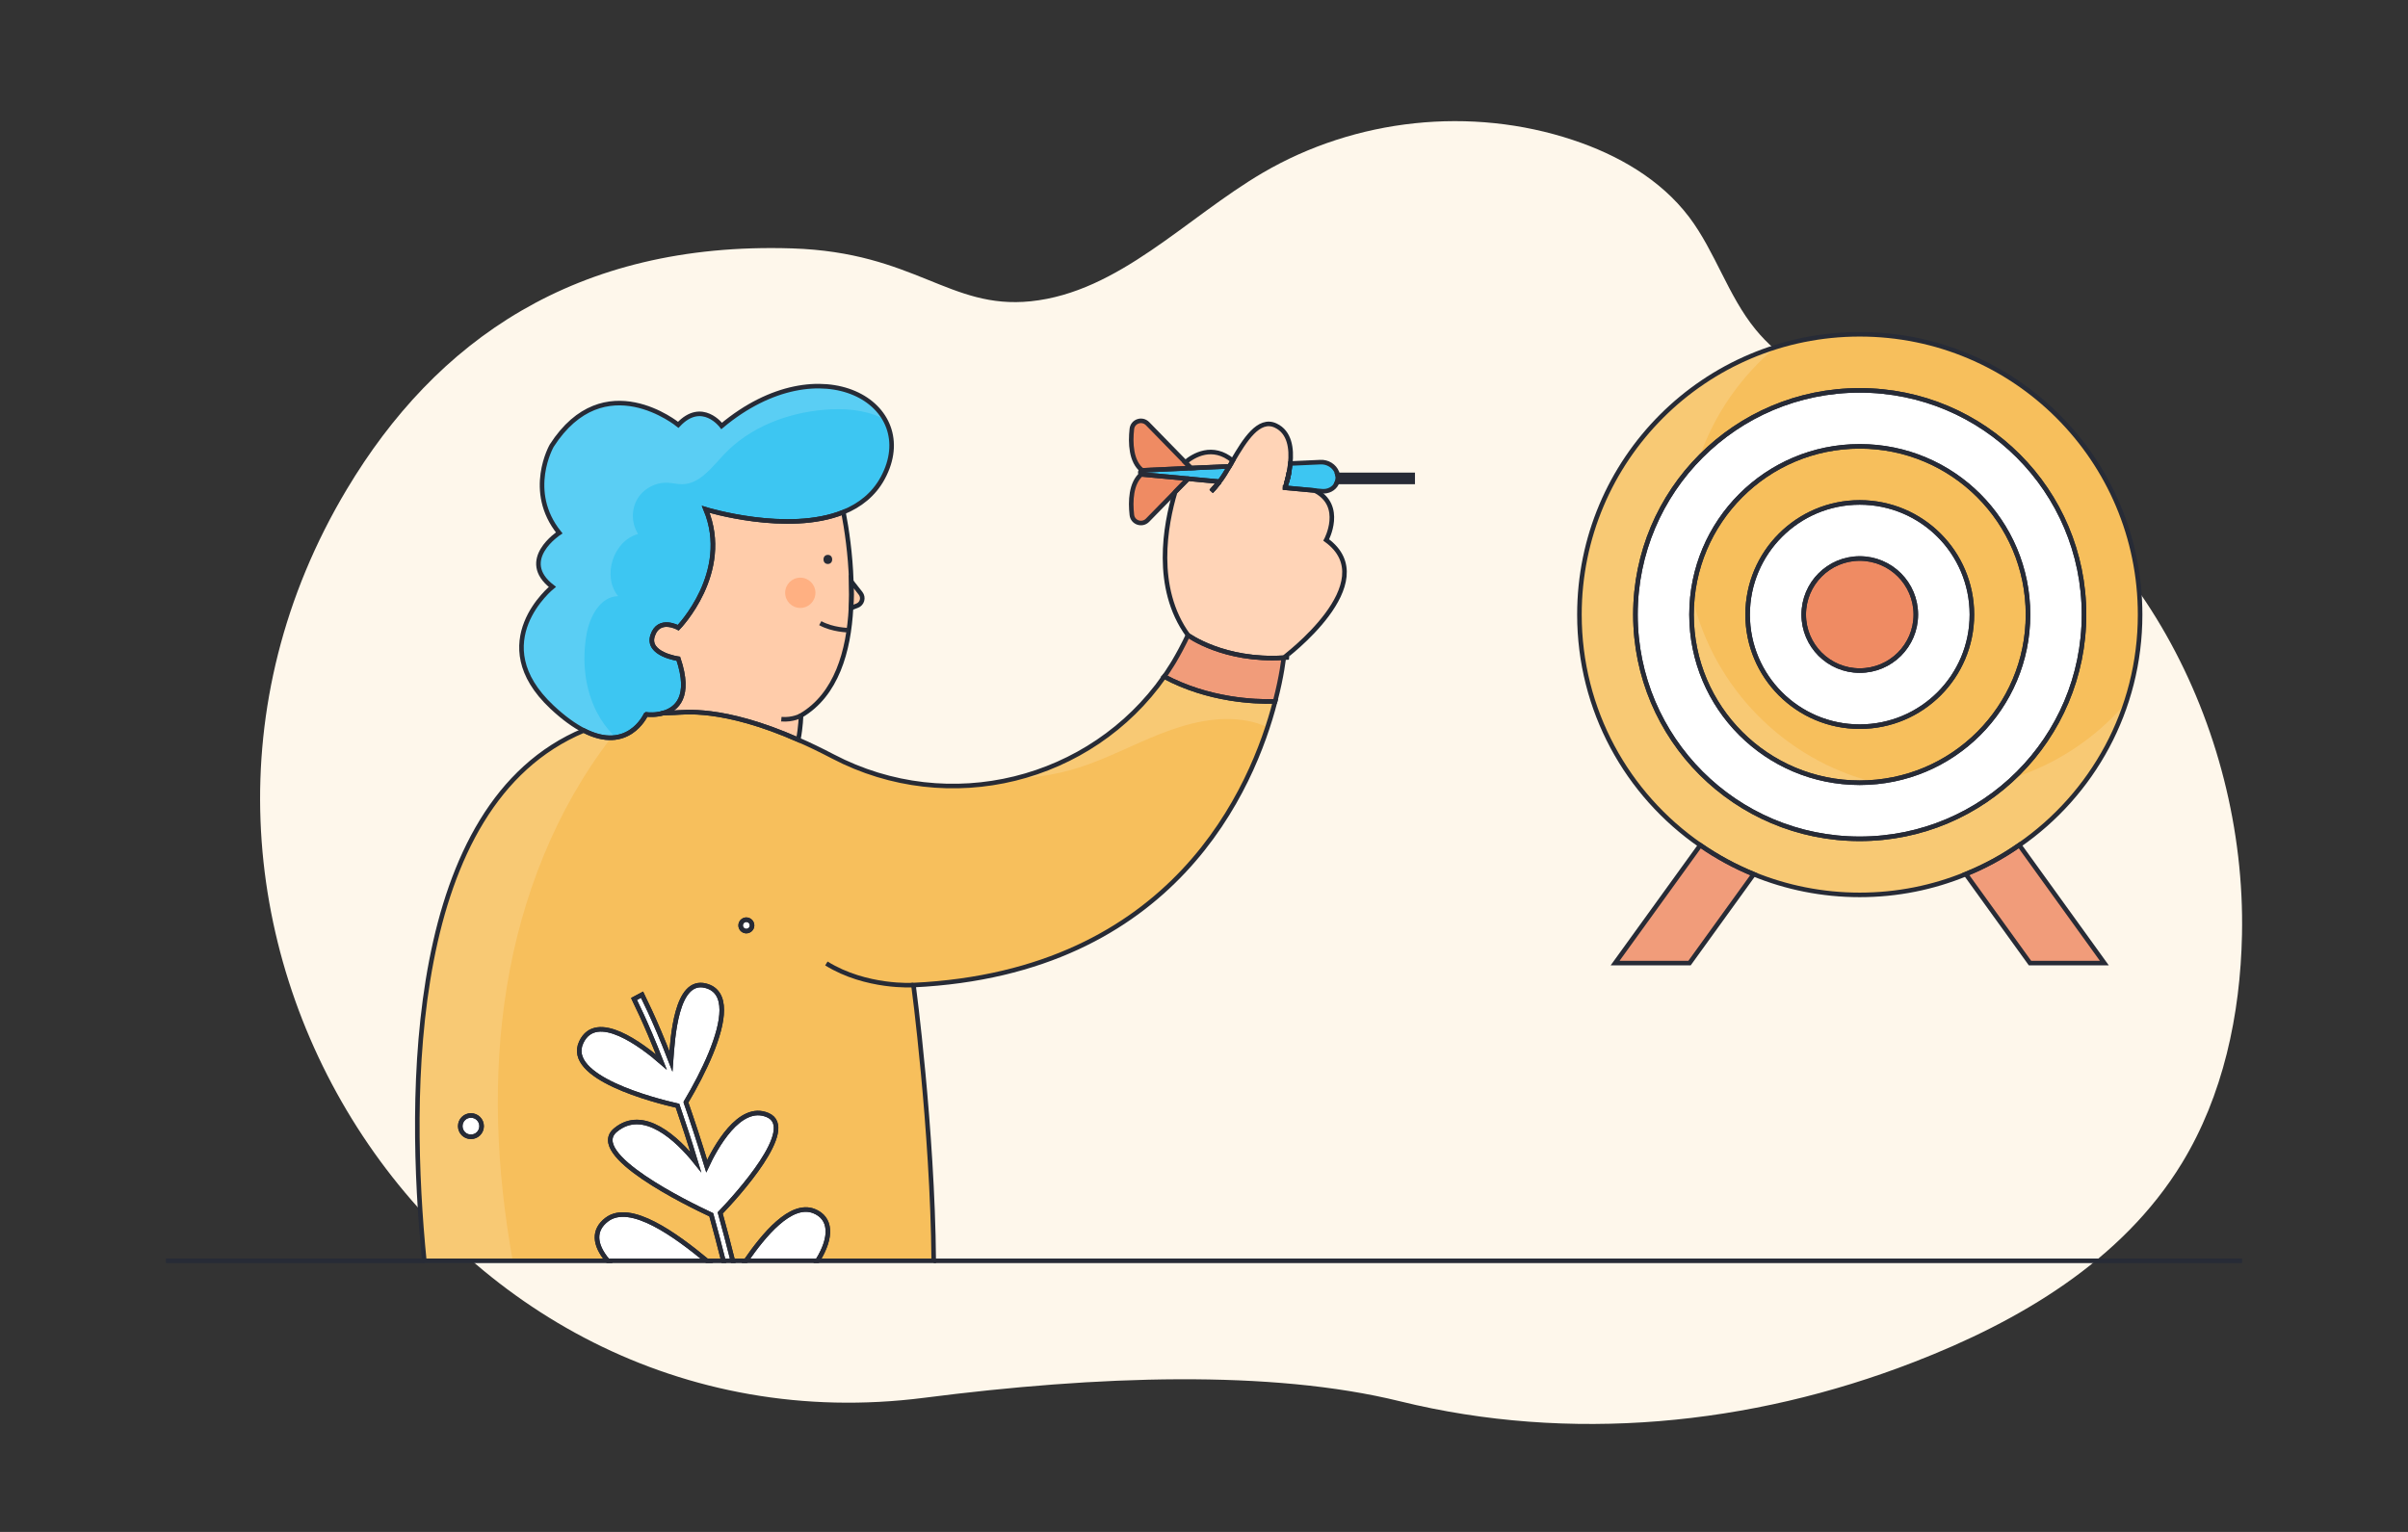 <?xml version="1.0" encoding="utf-8"?>
<!-- Generator: Adobe Illustrator 26.4.1, SVG Export Plug-In . SVG Version: 6.00 Build 0)  -->
<svg version="1.1" id="Capa_1" xmlns="http://www.w3.org/2000/svg" xmlns:xlink="http://www.w3.org/1999/xlink" x="0px" y="0px"
	 viewBox="0 0 264 168" style="enable-background:new 0 0 264 168;" xml:space="preserve">
<rect x="0" y="0" width="264" height="168" fill="#333333" stroke="none"/>
<style type="text/css">
	.st0{fill:#FEF7EB;}
	.st1{fill:#FFCCAA;}
	.st2{fill:#FFB082;}
	.st3{fill:#FFFFFF;}
	.st4{fill:#3DC6F2;}
	.st5{fill:#FF306B;}
	.st6{fill:#272B36;}
	.st7{fill:#EF8B63;}
	.st8{fill:#F7BF5C;}
	.st9{fill:none;}
	.st10{opacity:0.15;fill:#FFFFFF;}
	.st11{fill:none;stroke:#202733;stroke-width:0.5;stroke-miterlimit:10;}
	.st12{fill:none;stroke:#272B36;stroke-width:0.5;stroke-miterlimit:10;}
	.st13{fill:none;stroke:#272B36;stroke-width:0.52;stroke-miterlimit:10;}
</style>
<g>
	<path class="st0" d="M245.8,102.51c-0.18,8.77-2.07,17.65-6.6,25.07c-6.56,10.74-17.9,17.36-29.41,21.81
		c-17.92,6.95-37.7,8.86-56.32,4.28c-14.16-3.48-33.13-2.82-52.14-0.38c-53.18,6.82-91.47-52.61-63.29-99.66
		c9.68-16.17,24.98-27.15,48.8-26.39c13.49,0.43,17.24,6.72,26.17,5.8c9.67-1.01,16.98-9.13,25.43-14.09
		c10.2-5.97,22.84-7.31,34-3.6c4.88,1.62,9.6,4.29,12.76,8.47c2.86,3.8,4.26,8.63,7.27,12.31c5.14,6.29,13.7,7.9,21.04,11.09
		C233.9,56.08,246.27,79.64,245.8,102.51z"/>
</g>
<path class="st1" d="M135.15,50.52c-0.12,0.21-0.24,0.42-0.36,0.62l-4.22,0.19l-0.62-0.63C130.85,49.95,132.93,48.68,135.15,50.52z"
	/>
<path class="st1" d="M133.68,52.85c-0.11,0.14-0.56,0.71-0.88,1.03L133.68,52.85z"/>
<path class="st1" d="M93.98,66.42l-0.68,0.26c0.06-0.98,0.06-1.96,0.03-2.91c0.36,0.46,0.72,0.92,1.02,1.3
	C94.71,65.53,94.53,66.21,93.98,66.42z"/>
<path class="st1" d="M93.3,66.68c-0.25,4.73-1.59,9.5-5.48,11.79c0,0-0.02,1.22-0.3,2.66c-8.38-3.69-12.6-2.99-13.55-2.97
	c-0.42,0.01-0.84,0.02-1.25,0.04c1.47-0.42,3.06-1.78,1.65-5.96c0,0-3.5-0.48-2.82-2.54c0.68-2.05,2.81-0.86,2.81-0.86
	s5.89-6.04,3.01-12.98c0,0,9,2.78,15.1,0.3c0.35,1.84,0.77,4.6,0.86,7.61C93.36,64.72,93.36,65.7,93.3,66.68z"/>
<circle class="st2" cx="87.74" cy="65.01" r="1.66"/>
<path class="st3" d="M92.99,69.11c0,0-1.73-0.03-3.06-0.77"/>
<path class="st3" d="M87.82,78.47c0,0-0.88,0.51-2.16,0.4"/>
<path class="st4" d="M146.69,52.47c-0.01,0.13-0.03,0.26-0.08,0.37c-0.02,0.07-0.05,0.14-0.08,0.2c-0.3,0.58-0.94,0.89-1.59,0.83
	l-0.78-0.07h-0.02c0,0-0.01,0-0.01-0.01l-3.25-0.3c0-0.01,0-0.01,0-0.02h0.01v-0.03c0.02-0.05,0.06-0.17,0.12-0.35
	c0.01-0.03,0.02-0.05,0.02-0.08c0.12-0.36,0.24-0.78,0.32-1.37c0.05-0.24,0.08-0.51,0.11-0.81l3.3-0.15
	c0.79-0.04,1.53,0.41,1.82,1.14c0.04,0.09,0.06,0.18,0.07,0.27C146.69,52.22,146.7,52.35,146.69,52.47z"/>
<path class="st5" d="M141.35,51.64c-0.08,0.59-0.2,1.01-0.32,1.37C141.13,52.63,141.25,52.16,141.35,51.64z"/>
<path class="st1" d="M132.8,53.88l0.74-0.86C133.35,53.26,133.04,53.64,132.8,53.88z M145.4,59.22c0,0,2.02-3.76-1.24-5.42h-0.02
	c0,0-0.01,0-0.01-0.01l-3.25-0.3c0-0.01,0-0.01,0-0.02c0,0,0-0.01,0.01-0.03c0.02-0.05,0.06-0.17,0.12-0.35
	c0.01-0.03,0.02-0.05,0.02-0.08c0.1-0.38,0.22-0.85,0.32-1.37c0.05-0.24,0.08-0.51,0.11-0.81c0.17-1.62-0.05-3.43-1.6-4.16
	c-1.87-0.88-3.4,1.62-4.71,3.85c-0.12,0.21-0.24,0.42-0.36,0.62c-0.38,0.65-0.75,1.24-1.09,1.68l-1.23-0.11l-2.21-0.21l-1.09,1.11
	l-0.33,0.34c-1.07,3.58-2.37,10.51,1.4,15.7c0,0,3.9,2.89,10.5,2.48C140.74,72.13,151.83,63.87,145.4,59.22z"/>
<path class="st1" d="M133.68,52.85c-0.11,0.14-0.56,0.71-0.88,1.03L133.68,52.85z"/>
<path class="st1" d="M141.35,51.64c-0.08,0.59-0.2,1.01-0.32,1.37C141.13,52.63,141.25,52.16,141.35,51.64z"/>
<g>
	<path class="st6" d="M154.87,52.09v0.75h-8.26c0.05-0.11,0.07-0.24,0.08-0.37c0.01-0.12,0-0.25-0.04-0.38H154.87z"/>
</g>
<path class="st7" d="M130.57,51.33l-0.95,0.05l-4.4,0.2c-1.23-0.97-1.3-2.99-1.13-4.53c0.09-0.85,1.12-1.2,1.72-0.59l4.14,4.24
	L130.57,51.33z"/>
<path class="st7" d="M130.26,52.5l-1.09,1.11l-0.33,0.34l-3.03,3.1c-0.6,0.61-1.63,0.26-1.72-0.59c-0.17-1.5-0.1-3.46,1.04-4.45
	c0.03,0.01,0.05,0.02,0.08,0.02l4.14,0.38l0.18,0.02L130.26,52.5z"/>
<path class="st4" d="M134.79,51.14c-0.38,0.65-0.75,1.24-1.09,1.68l-1.23-0.11l-2.21-0.21l-0.73-0.07l-0.18-0.02l-4.14-0.38
	c-0.03,0-0.05-0.01-0.08-0.02c-0.18-0.09-0.15-0.41,0.09-0.43l4.4-0.2l0.95-0.05L134.79,51.14z"/>
<path class="st3" d="M133.68,52.85c-0.11,0.14-0.56,0.71-0.88,1.03L133.68,52.85z"/>
<path class="st7" d="M230.71,105.62h-8.15l-7.04-9.76c2.08-0.84,4.04-1.91,5.86-3.18L230.71,105.62z"/>
<path class="st7" d="M192.27,95.87l-7.04,9.75h-8.16l9.34-12.93C188.23,93.95,190.19,95.02,192.27,95.87z"/>
<path class="st8" d="M203.89,36.66c-16.99,0-30.73,13.75-30.73,30.74c0,10.49,5.24,19.75,13.25,25.29c1.82,1.26,3.78,2.33,5.86,3.18
	c3.58,1.46,7.51,2.27,11.62,2.27c4.12,0,8.04-0.81,11.63-2.28c2.08-0.84,4.04-1.91,5.86-3.18c8.01-5.54,13.25-14.79,13.25-25.28
	C234.63,50.41,220.88,36.66,203.89,36.66z M203.89,91.99c-13.59,0-24.59-11-24.59-24.59c0-13.59,11-24.59,24.59-24.59
	c13.6,0,24.59,11,24.59,24.59C228.48,80.99,217.49,91.99,203.89,91.99z"/>
<path class="st3" d="M203.89,42.81c-13.59,0-24.59,11-24.59,24.59c0,13.59,11,24.59,24.59,24.59c13.6,0,24.59-11,24.59-24.59
	C228.48,53.81,217.49,42.81,203.89,42.81z M203.89,85.84c-10.19,0-18.44-8.25-18.44-18.44c0-10.2,8.25-18.45,18.44-18.45
	c10.2,0,18.45,8.25,18.45,18.45C222.34,77.59,214.09,85.84,203.89,85.84z"/>
<path class="st8" d="M203.89,48.95c-10.19,0-18.44,8.25-18.44,18.45c0,10.19,8.25,18.44,18.44,18.44c10.2,0,18.45-8.25,18.45-18.44
	C222.34,57.2,214.09,48.95,203.89,48.95z M203.89,79.69c-6.79,0-12.29-5.5-12.29-12.29c0-6.8,5.5-12.3,12.29-12.3
	c6.8,0,12.3,5.5,12.3,12.3C216.19,74.19,210.69,79.69,203.89,79.69z"/>
<path class="st3" d="M203.89,55.1c-6.79,0-12.29,5.5-12.29,12.3c0,6.79,5.5,12.29,12.29,12.29c6.8,0,12.3-5.5,12.3-12.29
	C216.19,60.6,210.69,55.1,203.89,55.1z M203.89,73.54c-3.39,0-6.14-2.74-6.14-6.14c0-3.4,2.75-6.15,6.14-6.15
	c3.4,0,6.15,2.75,6.15,6.15C210.04,70.8,207.29,73.54,203.89,73.54z"/>
<path class="st7" d="M210.04,67.4c0,3.4-2.75,6.14-6.15,6.14c-3.39,0-6.14-2.74-6.14-6.14c0-3.4,2.75-6.15,6.14-6.15
	C207.29,61.25,210.04,64,210.04,67.4z"/>
<path class="st8" d="M139.8,76.92c-1.32,0.04-3.02-0.03-4.9-0.33c-0.05-0.01-0.11-0.02-0.17-0.03c-2.22-0.37-4.68-1.08-7.09-2.36
	c-8.02,11.45-23.55,15.45-36.34,8.75c-1.34-0.7-2.6-1.31-3.78-1.82c-8.38-3.69-12.6-2.99-13.55-2.97c-0.42,0.01-0.84,0.02-1.25,0.04
	c-0.83,0.24-1.62,0.18-1.84,0.15c-0.01,0.01-0.01,0.01-0.02,0h-0.01c-0.01,0-0.02,0-0.03,0.01c-0.07,0.13-0.56,1.15-1.62,1.86
	c-1.09,0.73-2.78,1.14-5.2-0.11c-19.41,8.12-19.3,39.84-17.48,58.16h20.11c-1.52-1.79-1.58-3.39-0.12-4.51
	c2.59-1.99,7.61,1.72,10.99,4.51h1.81c-0.44-1.77-0.89-3.45-1.33-5.05c-2.6-1.21-13.69-6.64-10.5-9.29c3.07-2.55,6.79,0.99,8.8,3.5
	c-0.69-2.28-1.37-4.34-2-6.17c-2.57-0.58-12.38-3.11-10.55-6.97c1.65-3.47,6.67,0.35,8.78,2.18c-1.8-4.61-2.99-6.86-3.01-6.91
	l0.88-0.47c0.02,0.05,1.3,2.43,3.18,7.32c0.19-2.57,0.55-9.14,3.8-8.31c1.26,0.32,1.77,1.31,1.77,2.67c0,2.65-1.92,6.73-3.93,10.11
	v0.01c0.72,2.06,1.48,4.38,2.28,7c0.9-1.93,3.58-6.95,6.69-5.6c3.33,1.44-3.38,8.82-5.21,10.73c0.46,1.66,0.92,3.41,1.38,5.25h1.44
	c1.92-2.77,4.91-6.47,7.47-5.45c1.85,0.74,2.04,2.79,0.38,5.45h12.74c-0.13-14.57-2.22-30.24-2.22-30.24
	C128.77,106.66,137.36,86.37,139.8,76.92z M51.63,124.67c-0.65,0-1.17-0.52-1.17-1.17c0-0.65,0.52-1.17,1.17-1.17
	s1.17,0.52,1.17,1.17C52.8,124.15,52.28,124.67,51.63,124.67z M81.82,102.11c-0.34,0-0.62-0.28-0.62-0.62
	c0-0.35,0.28-0.63,0.62-0.63c0.35,0,0.63,0.28,0.63,0.63C82.45,101.83,82.17,102.11,81.82,102.11z"/>
<g>
	<path class="st3" d="M78.96,133.02c0.46,1.66,0.92,3.41,1.38,5.25h-1.03c-0.44-1.77-0.89-3.45-1.33-5.05
		c-2.6-1.21-13.69-6.64-10.5-9.29c3.07-2.55,6.79,0.99,8.8,3.5c-0.69-2.28-1.37-4.34-2-6.17c-2.57-0.58-12.38-3.11-10.55-6.97
		c1.65-3.47,6.67,0.35,8.78,2.18c-1.8-4.61-2.99-6.86-3.01-6.91l0.88-0.47c0.02,0.05,1.3,2.43,3.18,7.32
		c0.19-2.57,0.55-9.14,3.8-8.31c1.26,0.32,1.77,1.31,1.77,2.67c0,2.65-1.92,6.73-3.93,10.11v0.01c0.72,2.06,1.48,4.38,2.28,7
		c0.9-1.93,3.58-6.95,6.69-5.6C87.5,123.73,80.79,131.11,78.96,133.02z"/>
</g>
<path class="st3" d="M82.45,101.49c0,0.34-0.28,0.62-0.63,0.62c-0.34,0-0.62-0.28-0.62-0.62c0-0.35,0.28-0.63,0.62-0.63
	C82.17,100.86,82.45,101.14,82.45,101.49z"/>
<path class="st3" d="M52.8,123.5c0,0.65-0.52,1.17-1.17,1.17s-1.17-0.52-1.17-1.17c0-0.65,0.52-1.17,1.17-1.17
	S52.8,122.85,52.8,123.5z"/>
<path class="st3" d="M89.63,138.27h-7.85c1.92-2.77,4.91-6.47,7.47-5.45C91.1,133.56,91.29,135.61,89.63,138.27z"/>
<path class="st3" d="M77.5,138.27H66.63c-1.52-1.79-1.58-3.39-0.12-4.51C69.1,131.77,74.12,135.48,77.5,138.27z"/>
<path class="st7" d="M140.74,72.13c0,0-0.18,1.88-0.94,4.79c-1.32,0.04-3.02-0.03-4.9-0.33c-0.05-0.01-0.11-0.02-0.17-0.03
	c-2.22-0.37-4.68-1.08-7.09-2.36c0.01-0.01,0.02-0.03,0.03-0.04c0.2-0.29,0.4-0.58,0.58-0.88c0.16-0.23,0.3-0.47,0.45-0.71
	c0.13-0.22,0.27-0.45,0.39-0.68c0.12-0.2,0.23-0.4,0.33-0.6c0.17-0.31,0.33-0.62,0.48-0.93c0.12-0.24,0.23-0.48,0.34-0.71
	C130.24,69.65,134.14,72.54,140.74,72.13z"/>
<path class="st4" d="M96.78,52.42c-0.99,1.83-2.53,3.01-4.31,3.74c-6.1,2.48-15.1-0.3-15.1-0.3c2.88,6.94-3.01,12.98-3.01,12.98
	s-2.13-1.19-2.81,0.86c-0.68,2.06,2.82,2.54,2.82,2.54c1.41,4.18-0.18,5.54-1.65,5.96c-0.83,0.24-1.62,0.18-1.84,0.15
	c-0.01,0.01-0.01,0.01-0.02,0h-0.01c-0.01,0-0.02,0-0.03,0.01c-0.07,0.13-0.56,1.15-1.62,1.86c-1.09,0.73-2.78,1.14-5.2-0.11
	c-1.03-0.53-2.19-1.35-3.49-2.57c-7.54-7.08,0.05-13.18,0.05-13.18c-3.83-2.94,0.75-5.92,0.75-5.92c-3.69-4.59-0.82-9.57-0.82-9.57
	c5.76-8.94,13.87-2.28,13.87-2.28c2.61-2.78,4.76,0.12,4.76,0.12C90.02,37.61,101.15,44.33,96.78,52.42z"/>
<path class="st9" d="M100.15,108.03c0,0-5.17,0.34-9.55-2.37"/>
<path class="st10" d="M221.38,92.68l9.33,12.94h-8.15l-7.04-9.76c-3.59,1.47-7.51,2.28-11.63,2.28c-4.11,0-8.04-0.81-11.62-2.27
	l-7.04,9.75h-8.16l9.34-12.93c-8.01-5.54-13.25-14.8-13.25-25.29c0-13.79,9.06-25.45,21.55-29.35c-3.82,3.18-6.76,7.37-8.41,12.17
	c-0.98,2.8-1.5,5.82-1.5,8.95c0,2.19,0.26,4.32,0.75,6.36c2.34,9.89,10.02,17.71,19.84,20.24c2.2,0.57,4.5,0.87,6.88,0.87
	c2.96,0,5.81-0.47,8.48-1.34c4.84-1.56,9.08-4.43,12.32-8.2C230.95,83.48,226.8,88.93,221.38,92.68z"/>
<path class="st10" d="M145.4,59.22c0,0,2.02-3.76-1.24-5.42h-0.02c0,0-0.01,0-0.01-0.01l-3.25-0.3c0-0.01,0-0.01,0-0.02
	c0,0,0-0.01,0.01-0.03c0.02-0.05,0.06-0.17,0.12-0.35c0.01-0.03,0.02-0.05,0.02-0.08c0.1-0.38,0.22-0.85,0.32-1.37
	c0.05-0.24,0.08-0.51,0.11-0.81c0.17-1.62-0.05-3.43-1.6-4.16c-1.87-0.88-3.4,1.62-4.71,3.85c-0.12,0.21-0.24,0.42-0.36,0.62
	c-0.38,0.65-0.75,1.24-1.09,1.68l-1.23-0.11l-2.21-0.21l-1.09,1.11l-0.33,0.34c-1.07,3.58-2.37,10.51,1.4,15.7
	c-0.11,0.23-0.22,0.47-0.34,0.71c-0.15,0.31-0.31,0.62-0.48,0.93c-0.1,0.2-0.21,0.4-0.33,0.6c-0.12,0.23-0.26,0.46-0.39,0.68
	c-0.15,0.24-0.29,0.48-0.45,0.71c-0.18,0.3-0.38,0.59-0.58,0.88c-0.01,0.01-0.02,0.03-0.03,0.04c-4,5.71-9.86,9.57-16.32,11.17
	c2.33-0.09,4.66-0.47,6.89-1.17c3.1-0.98,5.99-2.54,9.02-3.73c3.03-1.19,6.33-2.02,9.53-1.42c0.76,0.14,1.51,0.38,2.21,0.7
	c0.33-1.02,0.61-1.97,0.83-2.83c0.76-2.91,0.94-4.79,0.94-4.79S151.83,63.87,145.4,59.22z M133.54,53.02c0,0,0,0,0,0.01
	c-0.19,0.23-0.5,0.61-0.74,0.85L133.54,53.02z"/>
<path class="st10" d="M79.12,46.71c0,0-2.15-2.9-4.76-0.12c0,0-8.11-6.66-13.87,2.28c0,0-2.87,4.98,0.82,9.57
	c0,0-4.58,2.98-0.75,5.92c0,0-7.59,6.1-0.05,13.18c1.3,1.22,2.46,2.04,3.49,2.57c-19.41,8.12-19.3,39.84-17.48,58.16h9.69
	c-1.78-9.93-2.27-20.12-0.64-30.07c1.6-9.83,5.35-19.41,11.43-27.29c0.06-0.1,0.14-0.2,0.23-0.3c-0.72-0.75-1.33-1.6-1.8-2.51
	c-1.33-2.59-1.63-5.64-1.13-8.51c0.34-1.95,1.49-4.18,3.47-4.21c-1.79-2.19-0.54-6.08,2.19-6.82c-0.72-1.12-0.77-2.64-0.11-3.79
	c0.66-1.16,2-1.89,3.33-1.83c0.54,0.02,1.08,0.17,1.63,0.16c1.93-0.03,3.24-1.87,4.57-3.27c2.81-2.97,6.88-4.54,10.96-4.89
	c2.13-0.18,4.35-0.04,6.29,0.87c0.13,0.06,0.25,0.12,0.37,0.2C94.63,41.75,86.82,40.28,79.12,46.71z M51.63,124.67
	c-0.65,0-1.17-0.52-1.17-1.17c0-0.65,0.52-1.17,1.17-1.17c0.65,0,1.17,0.52,1.17,1.17C52.8,124.15,52.28,124.67,51.63,124.67z"/>
<path class="st11" d="M135.15,50.52c-0.12,0.21-0.24,0.42-0.36,0.62l-4.22,0.19l-0.62-0.63C130.85,49.95,132.93,48.68,135.15,50.52z
	"/>
<path class="st12" d="M133.68,52.85c-0.11,0.14-0.56,0.71-0.88,1.03L133.68,52.85z"/>
<path class="st11" d="M93.98,66.42l-0.68,0.26c0.06-0.98,0.06-1.96,0.03-2.91c0.36,0.46,0.72,0.92,1.02,1.3
	C94.71,65.53,94.53,66.21,93.98,66.42z"/>
<path class="st11" d="M93.3,66.68c-0.25,4.73-1.59,9.5-5.48,11.79c0,0-0.02,1.22-0.3,2.66c-8.38-3.69-12.6-2.99-13.55-2.97
	c-0.42,0.01-0.84,0.02-1.25,0.04c1.47-0.42,3.06-1.78,1.65-5.96c0,0-3.5-0.48-2.82-2.54c0.68-2.05,2.81-0.86,2.81-0.86
	s5.89-6.04,3.01-12.98c0,0,9,2.78,15.1,0.3c0.35,1.84,0.77,4.6,0.86,7.61C93.36,64.72,93.36,65.7,93.3,66.68z"/>
<circle class="st9" cx="87.74" cy="65.01" r="1.66"/>
<path class="st12" d="M92.99,69.11c0,0-1.73-0.03-3.06-0.77"/>
<g>
	<g>
		<path class="st6" d="M90.76,61.85c0.64,0,0.64-1,0-1C90.12,60.85,90.12,61.85,90.76,61.85L90.76,61.85z"/>
	</g>
</g>
<path class="st12" d="M87.82,78.47c0,0-0.88,0.51-2.16,0.4"/>
<path class="st12" d="M146.69,52.47c-0.01,0.13-0.03,0.26-0.08,0.37c-0.02,0.07-0.05,0.14-0.08,0.2c-0.3,0.58-0.94,0.89-1.59,0.83
	l-0.78-0.07h-0.02c0,0-0.01,0-0.01-0.01l-3.25-0.3c0-0.01,0-0.01,0-0.02h0.01v-0.03c0.02-0.05,0.06-0.17,0.12-0.35
	c0.01-0.03,0.02-0.05,0.02-0.08c0.12-0.36,0.24-0.78,0.32-1.37c0.05-0.24,0.08-0.51,0.11-0.81l3.3-0.15
	c0.79-0.04,1.53,0.41,1.82,1.14c0.04,0.09,0.06,0.18,0.07,0.27C146.69,52.22,146.7,52.35,146.69,52.47z"/>
<path class="st12" d="M141.35,51.64c-0.08,0.59-0.2,1.01-0.32,1.37C141.13,52.63,141.25,52.16,141.35,51.64z"/>
<path class="st11" d="M132.8,53.88l0.74-0.86C133.35,53.26,133.04,53.64,132.8,53.88z M145.4,59.22c0,0,2.02-3.76-1.24-5.42h-0.02
	c0,0-0.01,0-0.01-0.01l-3.25-0.3c0-0.01,0-0.01,0-0.02c0,0,0-0.01,0.01-0.03c0.02-0.05,0.06-0.17,0.12-0.35
	c0.01-0.03,0.02-0.05,0.02-0.08c0.1-0.38,0.22-0.85,0.32-1.37c0.05-0.24,0.08-0.51,0.11-0.81c0.17-1.62-0.05-3.43-1.6-4.16
	c-1.87-0.88-3.4,1.62-4.71,3.85c-0.12,0.21-0.24,0.42-0.36,0.62c-0.38,0.65-0.75,1.24-1.09,1.68l-1.23-0.11l-2.21-0.21l-1.09,1.11
	l-0.33,0.34c-1.07,3.58-2.37,10.51,1.4,15.7c0,0,3.9,2.89,10.5,2.48C140.74,72.13,151.83,63.87,145.4,59.22z"/>
<path class="st12" d="M133.68,52.85c-0.11,0.14-0.56,0.71-0.88,1.03L133.68,52.85z"/>
<path class="st12" d="M141.35,51.64c-0.08,0.59-0.2,1.01-0.32,1.37C141.13,52.63,141.25,52.16,141.35,51.64z"/>
<g>
	<path class="st13" d="M154.87,52.09v0.75h-8.26c0.05-0.11,0.07-0.24,0.08-0.37c0.01-0.12,0-0.25-0.04-0.38H154.87z"/>
</g>
<path class="st12" d="M130.57,51.33l-0.95,0.05l-4.4,0.2c-1.23-0.97-1.3-2.99-1.13-4.53c0.09-0.85,1.12-1.2,1.72-0.59l4.14,4.24
	L130.57,51.33z"/>
<path class="st12" d="M130.26,52.5l-1.09,1.11l-0.33,0.34l-3.03,3.1c-0.6,0.61-1.63,0.26-1.72-0.59c-0.17-1.5-0.1-3.46,1.04-4.45
	c0.03,0.01,0.05,0.02,0.08,0.02l4.14,0.38l0.18,0.02L130.26,52.5z"/>
<path class="st12" d="M134.79,51.14c-0.38,0.65-0.75,1.24-1.09,1.68l-1.23-0.11l-2.21-0.21l-0.73-0.07l-0.18-0.02l-4.14-0.38
	c-0.03,0-0.05-0.01-0.08-0.02c-0.18-0.09-0.15-0.41,0.09-0.43l4.4-0.2l0.95-0.05L134.79,51.14z"/>
<path class="st12" d="M133.68,52.85c-0.11,0.14-0.56,0.71-0.88,1.03L133.68,52.85z"/>
<path class="st12" d="M230.71,105.62h-8.15l-7.04-9.76c2.08-0.84,4.04-1.91,5.86-3.18L230.71,105.62z"/>
<path class="st12" d="M192.27,95.87l-7.04,9.75h-8.16l9.34-12.93C188.23,93.95,190.19,95.02,192.27,95.87z"/>
<path class="st12" d="M203.89,36.66c-16.99,0-30.73,13.75-30.73,30.74c0,10.49,5.24,19.75,13.25,25.29
	c1.82,1.26,3.78,2.33,5.86,3.18c3.58,1.46,7.51,2.27,11.62,2.27c4.12,0,8.04-0.81,11.63-2.28c2.08-0.84,4.04-1.91,5.86-3.18
	c8.01-5.54,13.25-14.79,13.25-25.28C234.63,50.41,220.88,36.66,203.89,36.66z M203.89,91.99c-13.59,0-24.59-11-24.59-24.59
	c0-13.59,11-24.59,24.59-24.59c13.6,0,24.59,11,24.59,24.59C228.48,80.99,217.49,91.99,203.89,91.99z"/>
<path class="st12" d="M203.89,42.81c-13.59,0-24.59,11-24.59,24.59c0,13.59,11,24.59,24.59,24.59c13.6,0,24.59-11,24.59-24.59
	C228.48,53.81,217.49,42.81,203.89,42.81z M203.89,85.84c-10.19,0-18.44-8.25-18.44-18.44c0-10.2,8.25-18.45,18.44-18.45
	c10.2,0,18.45,8.25,18.45,18.45C222.34,77.59,214.09,85.84,203.89,85.84z"/>
<path class="st12" d="M203.89,48.95c-10.19,0-18.44,8.25-18.44,18.45c0,10.19,8.25,18.44,18.44,18.44c10.2,0,18.45-8.25,18.45-18.44
	C222.34,57.2,214.09,48.95,203.89,48.95z M203.89,79.69c-6.79,0-12.29-5.5-12.29-12.29c0-6.8,5.5-12.3,12.29-12.3
	c6.8,0,12.3,5.5,12.3,12.3C216.19,74.19,210.69,79.69,203.89,79.69z"/>
<path class="st12" d="M203.89,55.1c-6.79,0-12.29,5.5-12.29,12.3c0,6.79,5.5,12.29,12.29,12.29c6.8,0,12.3-5.5,12.3-12.29
	C216.19,60.6,210.69,55.1,203.89,55.1z M203.89,73.54c-3.39,0-6.14-2.74-6.14-6.14c0-3.4,2.75-6.15,6.14-6.15
	c3.4,0,6.15,2.75,6.15,6.15C210.04,70.8,207.29,73.54,203.89,73.54z"/>
<path class="st12" d="M210.04,67.4c0,3.4-2.75,6.14-6.15,6.14c-3.39,0-6.14-2.74-6.14-6.14c0-3.4,2.75-6.15,6.14-6.15
	C207.29,61.25,210.04,64,210.04,67.4z"/>
<path class="st12" d="M139.8,76.92c-1.32,0.04-3.02-0.03-4.9-0.33c-0.05-0.01-0.11-0.02-0.17-0.03c-2.22-0.37-4.68-1.08-7.09-2.36
	c-8.02,11.45-23.55,15.45-36.34,8.75c-1.34-0.7-2.6-1.31-3.78-1.82c-8.38-3.69-12.6-2.99-13.55-2.97c-0.42,0.01-0.84,0.02-1.25,0.04
	c-0.83,0.24-1.62,0.18-1.84,0.15c-0.01,0.01-0.01,0.01-0.02,0h-0.01c-0.01,0-0.02,0-0.03,0.01c-0.07,0.13-0.56,1.15-1.62,1.86
	c-1.09,0.73-2.78,1.14-5.2-0.11c-19.41,8.12-19.3,39.84-17.48,58.16h20.11c-1.52-1.79-1.58-3.39-0.12-4.51
	c2.59-1.99,7.61,1.72,10.99,4.51h1.81c-0.44-1.77-0.89-3.45-1.33-5.05c-2.6-1.21-13.69-6.64-10.5-9.29c3.07-2.55,6.79,0.99,8.8,3.5
	c-0.69-2.28-1.37-4.34-2-6.17c-2.57-0.58-12.38-3.11-10.55-6.97c1.65-3.47,6.67,0.35,8.78,2.18c-1.8-4.61-2.99-6.86-3.01-6.91
	l0.88-0.47c0.02,0.05,1.3,2.43,3.18,7.32c0.19-2.57,0.55-9.14,3.8-8.31c1.26,0.32,1.77,1.31,1.77,2.67c0,2.65-1.92,6.73-3.93,10.11
	v0.01c0.72,2.06,1.48,4.38,2.28,7c0.9-1.93,3.58-6.95,6.69-5.6c3.33,1.44-3.38,8.82-5.21,10.73c0.46,1.66,0.92,3.41,1.38,5.25h1.44
	c1.92-2.77,4.91-6.47,7.47-5.45c1.85,0.74,2.04,2.79,0.38,5.45h12.74c-0.13-14.57-2.22-30.24-2.22-30.24
	C128.77,106.66,137.36,86.37,139.8,76.92z M51.63,124.67c-0.65,0-1.17-0.52-1.17-1.17c0-0.65,0.52-1.17,1.17-1.17
	s1.17,0.52,1.17,1.17C52.8,124.15,52.28,124.67,51.63,124.67z M81.82,102.11c-0.34,0-0.62-0.28-0.62-0.62
	c0-0.35,0.28-0.63,0.62-0.63c0.35,0,0.63,0.28,0.63,0.63C82.45,101.83,82.17,102.11,81.82,102.11z"/>
<g>
	<path class="st12" d="M78.96,133.02c0.46,1.66,0.92,3.41,1.38,5.25h-1.03c-0.44-1.77-0.89-3.45-1.33-5.05
		c-2.6-1.21-13.69-6.64-10.5-9.29c3.07-2.55,6.79,0.99,8.8,3.5c-0.69-2.28-1.37-4.34-2-6.17c-2.57-0.58-12.38-3.11-10.55-6.97
		c1.65-3.47,6.67,0.35,8.78,2.18c-1.8-4.61-2.99-6.86-3.01-6.91l0.88-0.47c0.02,0.05,1.3,2.43,3.18,7.32
		c0.19-2.57,0.55-9.14,3.8-8.31c1.26,0.32,1.77,1.31,1.77,2.67c0,2.65-1.92,6.73-3.93,10.11v0.01c0.72,2.06,1.48,4.38,2.28,7
		c0.9-1.93,3.58-6.95,6.69-5.6C87.5,123.73,80.79,131.11,78.96,133.02z"/>
</g>
<path class="st12" d="M82.45,101.49c0,0.34-0.28,0.62-0.63,0.62c-0.34,0-0.62-0.28-0.62-0.62c0-0.35,0.28-0.63,0.62-0.63
	C82.17,100.86,82.45,101.14,82.45,101.49z"/>
<path class="st12" d="M52.8,123.5c0,0.65-0.52,1.17-1.17,1.17s-1.17-0.52-1.17-1.17c0-0.65,0.52-1.17,1.17-1.17
	S52.8,122.85,52.8,123.5z"/>
<path class="st12" d="M89.63,138.27h-7.85c1.92-2.77,4.91-6.47,7.47-5.45C91.1,133.56,91.29,135.61,89.63,138.27z"/>
<path class="st12" d="M77.5,138.27H66.63c-1.52-1.79-1.58-3.39-0.12-4.51C69.1,131.77,74.12,135.48,77.5,138.27z"/>
<path class="st12" d="M140.74,72.13c0,0-0.18,1.88-0.94,4.79c-1.32,0.04-3.02-0.03-4.9-0.33c-0.05-0.01-0.11-0.02-0.17-0.03
	c-2.22-0.37-4.68-1.08-7.09-2.36c0.01-0.01,0.02-0.03,0.03-0.04c0.2-0.29,0.4-0.58,0.58-0.88c0.16-0.23,0.3-0.47,0.45-0.71
	c0.13-0.22,0.27-0.45,0.39-0.68c0.12-0.2,0.23-0.4,0.33-0.6c0.17-0.31,0.33-0.62,0.48-0.93c0.12-0.24,0.23-0.48,0.34-0.71
	C130.24,69.65,134.14,72.54,140.74,72.13z"/>
<path class="st12" d="M96.78,52.42c-0.99,1.83-2.53,3.01-4.31,3.74c-6.1,2.48-15.1-0.3-15.1-0.3c2.88,6.94-3.01,12.98-3.01,12.98
	s-2.13-1.19-2.81,0.86c-0.68,2.06,2.82,2.54,2.82,2.54c1.41,4.18-0.18,5.54-1.65,5.96c-0.83,0.24-1.62,0.18-1.84,0.15
	c-0.01,0.01-0.01,0.01-0.02,0h-0.01c-0.01,0-0.02,0-0.03,0.01c-0.07,0.13-0.56,1.15-1.62,1.86c-1.09,0.73-2.78,1.14-5.2-0.11
	c-1.03-0.53-2.19-1.35-3.49-2.57c-7.54-7.08,0.05-13.18,0.05-13.18c-3.83-2.94,0.75-5.92,0.75-5.92c-3.69-4.59-0.82-9.57-0.82-9.57
	c5.76-8.94,13.87-2.28,13.87-2.28c2.61-2.78,4.76,0.12,4.76,0.12C90.02,37.61,101.15,44.33,96.78,52.42z"/>
<path class="st12" d="M100.15,108.03c0,0-5.17,0.34-9.55-2.37"/>
<polyline class="st12" points="245.81,138.27 177.13,138.27 102.37,138.27 "/>
<line class="st12" x1="46.52" y1="138.27" x2="18.19" y2="138.27"/>
</svg>
